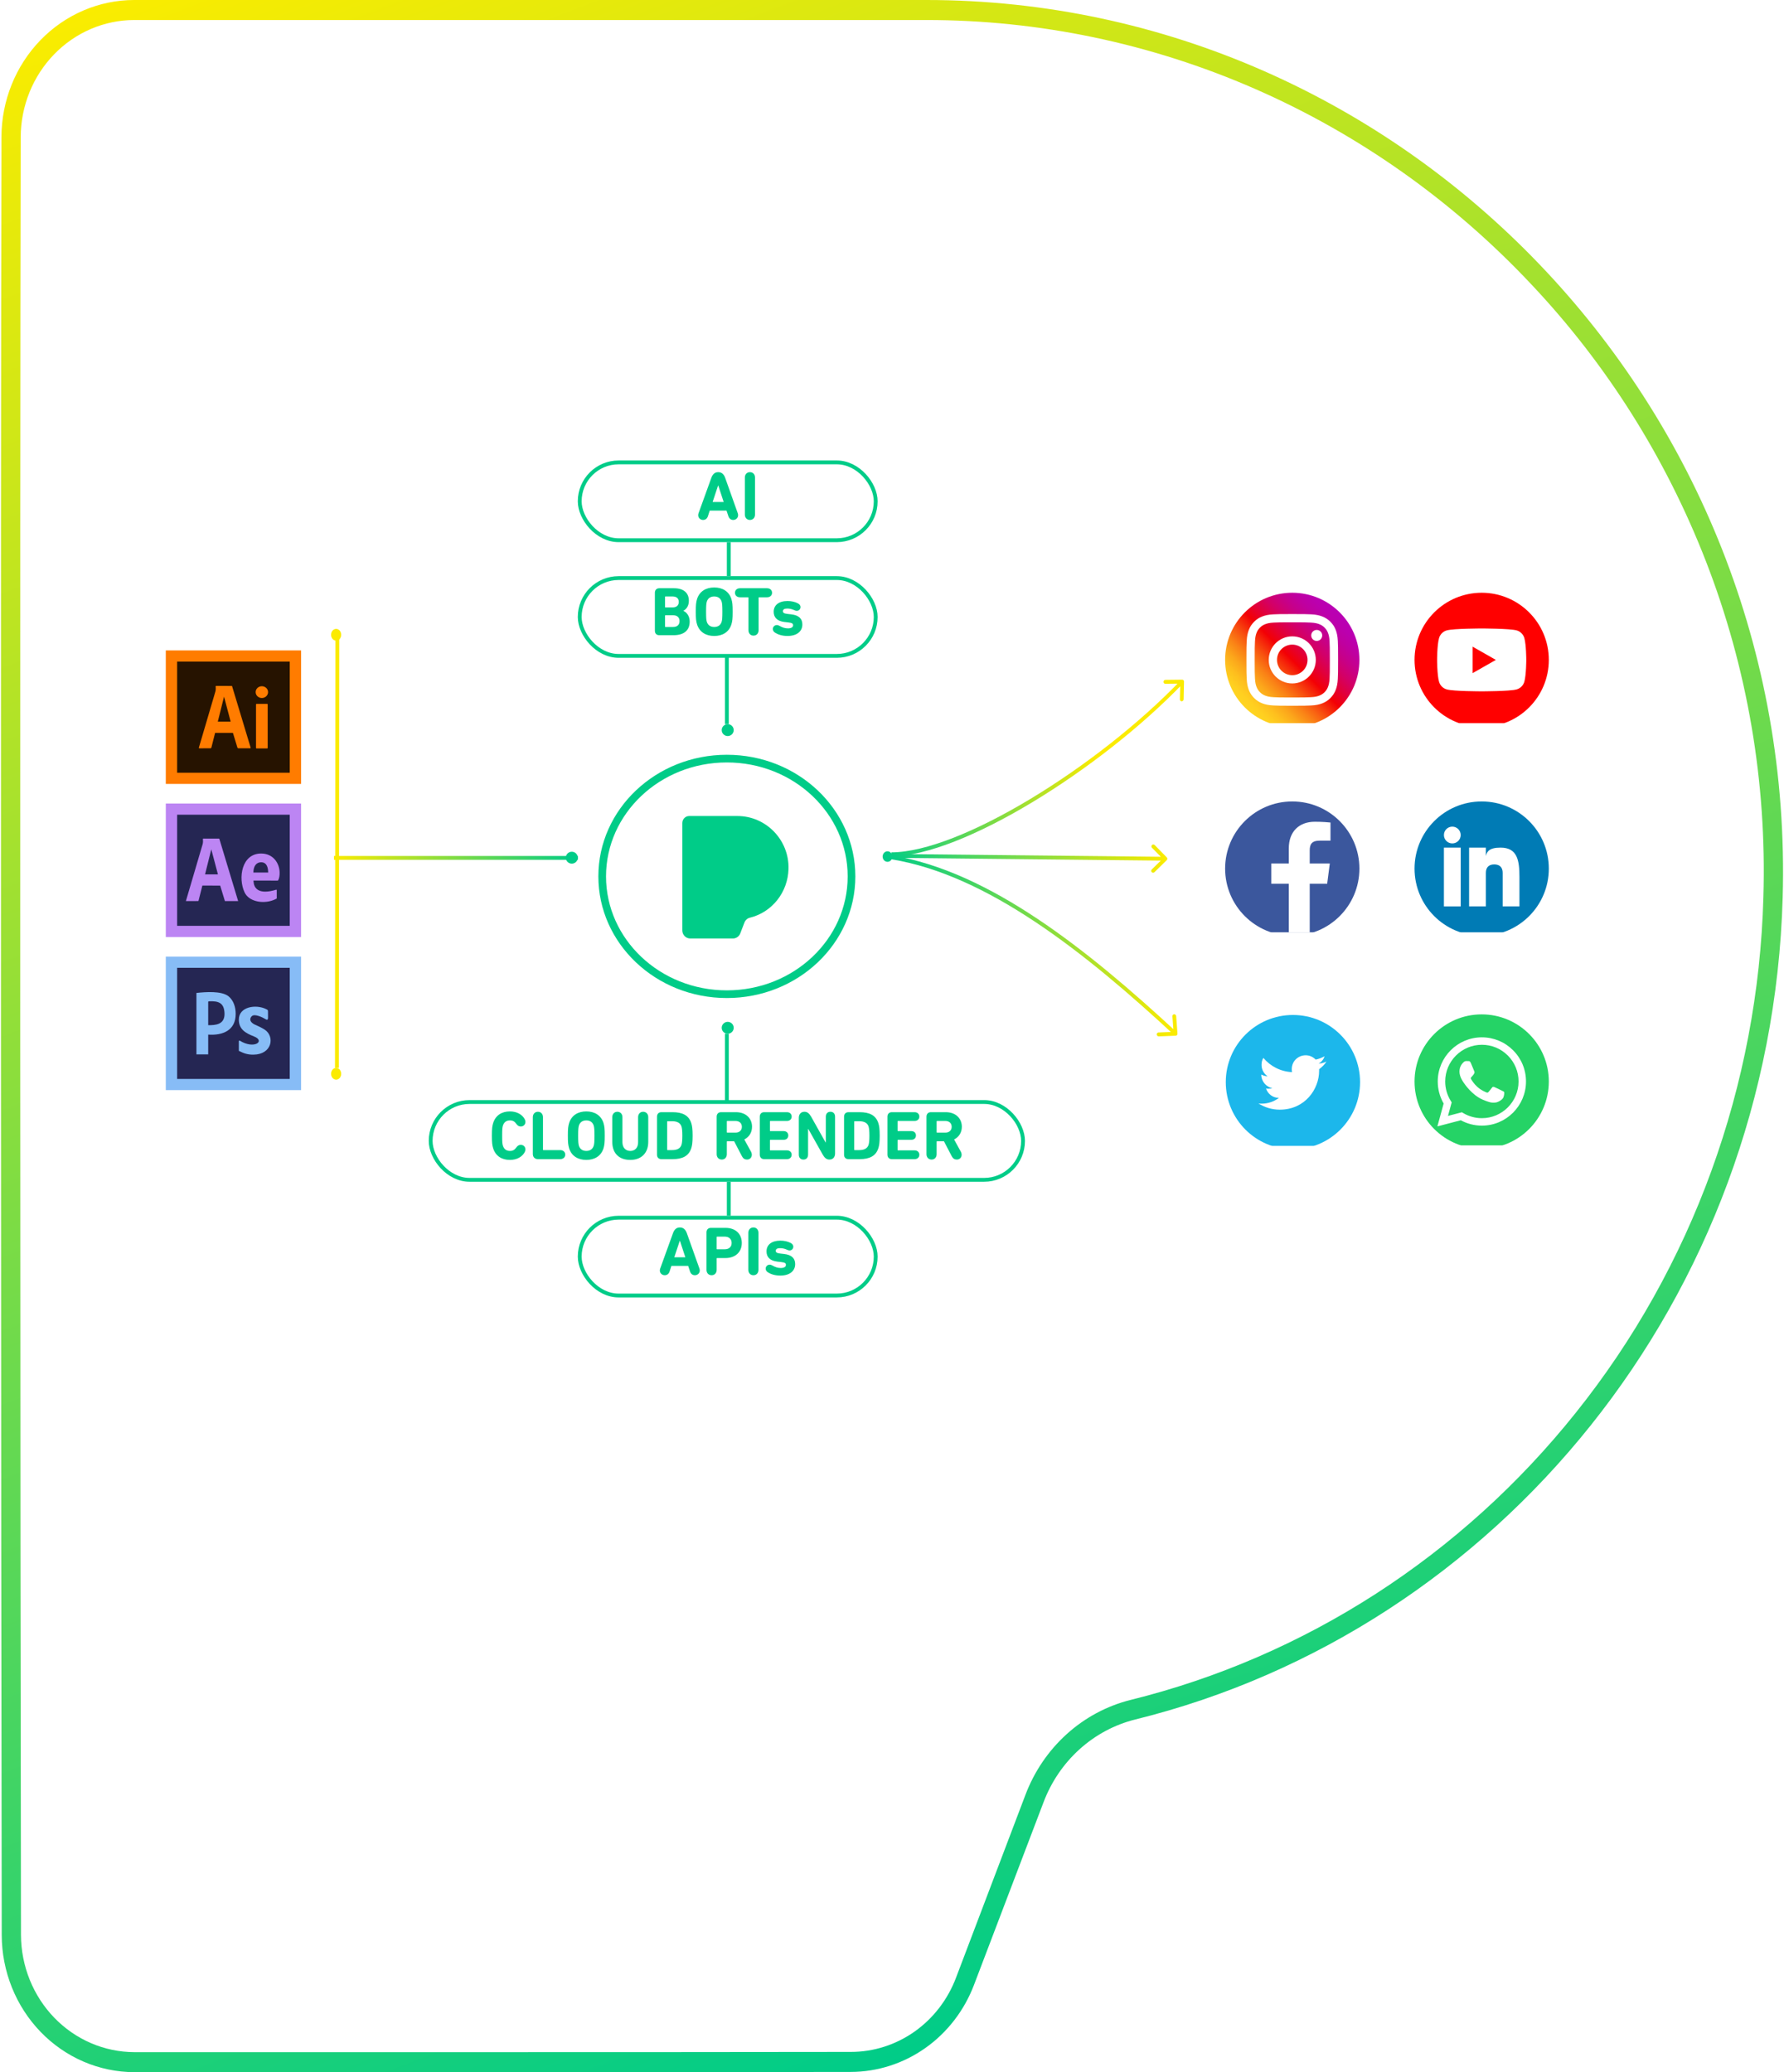 <svg width="930" height="1080" viewBox="0 0 930 1080" fill="none" xmlns="http://www.w3.org/2000/svg">
<path d="M411.049 452.941C411.491 437.74 399.269 425.303 384.408 425.303H359.274C358.326 425.301 357.416 425.685 356.743 426.371C356.071 427.056 355.691 427.988 355.688 428.96C355.687 440.024 355.688 473.111 355.688 484.915C355.691 486.036 356.127 487.109 356.9 487.9C357.673 488.692 358.721 489.137 359.814 489.139H382.075C382.901 489.139 383.708 488.885 384.391 488.41C385.075 487.935 385.603 487.261 385.909 486.474C386.559 484.736 387.436 482.477 388.06 480.859C388.3 480.227 388.685 479.665 389.183 479.22C389.681 478.774 390.276 478.459 390.919 478.301C396.528 476.933 401.541 473.706 405.181 469.122C408.82 464.537 410.883 458.849 411.049 452.941Z" fill="#00CC88"/>
<path d="M443.892 456.778C443.892 490.581 414.903 518.17 378.908 518.17C342.913 518.17 313.924 490.581 313.924 456.778C313.924 422.974 342.913 395.385 378.908 395.385C414.903 395.385 443.892 422.974 443.892 456.778Z" stroke="#00CC88" stroke-width="4"/>
<path d="M363.969 268.51C363.969 270.022 365.193 270.994 366.525 270.994C367.677 270.994 368.613 270.31 369.009 269.122L369.981 266.134H378.729L379.737 269.122C380.133 270.31 381.069 270.994 382.221 270.994C383.553 270.994 384.777 270.022 384.777 268.51C384.777 268.15 384.705 267.79 384.597 267.502L378.081 249.178C377.397 247.234 376.281 246.082 374.409 246.082C372.537 246.082 371.457 247.234 370.773 249.178L364.149 267.502C364.041 267.79 363.969 268.15 363.969 268.51ZM371.493 261.634L374.337 253.066H374.445L377.253 261.634H371.493ZM388.289 268.186C388.289 269.878 389.405 270.994 390.953 270.994C392.465 270.994 393.581 269.878 393.581 268.186V248.89C393.581 247.198 392.465 246.082 390.953 246.082C389.405 246.082 388.289 247.198 388.289 248.89V268.186Z" fill="#00CC88"/>
<rect x="302.209" y="241" width="154.296" height="40.557" rx="20.279" stroke="#00CC88" stroke-width="2"/>
<path d="M341.391 328.763C341.391 330.167 342.255 331.067 343.695 331.067H351.039C356.331 331.067 359.535 328.763 359.535 323.939C359.535 321.023 357.879 319.043 356.259 318.395V318.323C357.915 317.423 359.103 315.731 359.103 313.103C359.103 309.215 356.619 306.587 351.291 306.587H343.695C342.255 306.587 341.391 307.523 341.391 308.927V328.763ZM346.899 316.595C346.755 316.595 346.683 316.523 346.683 316.379V311.087C346.683 310.943 346.755 310.871 346.899 310.871H350.607C352.659 310.871 353.847 311.879 353.847 313.715C353.847 315.551 352.623 316.595 350.607 316.595H346.899ZM346.683 326.567V320.879C346.683 320.735 346.755 320.663 346.899 320.663H350.895C353.055 320.663 354.243 321.851 354.243 323.687C354.243 325.631 353.055 326.783 350.895 326.783H346.899C346.755 326.783 346.683 326.711 346.683 326.567ZM372.327 331.463C376.611 331.463 379.959 329.483 381.255 325.523C381.795 323.795 381.939 322.427 381.939 318.827C381.939 315.227 381.795 313.859 381.255 312.131C379.959 308.171 376.611 306.191 372.327 306.191C368.043 306.191 364.695 308.171 363.399 312.131C362.859 313.859 362.715 315.227 362.715 318.827C362.715 322.427 362.859 323.795 363.399 325.523C364.695 329.483 368.043 331.463 372.327 331.463ZM372.327 326.783C370.311 326.783 369.015 325.775 368.475 324.119C368.187 323.219 368.079 321.995 368.079 318.827C368.079 315.659 368.187 314.435 368.475 313.535C369.015 311.879 370.311 310.871 372.327 310.871C374.343 310.871 375.639 311.879 376.179 313.535C376.467 314.435 376.575 315.659 376.575 318.827C376.575 321.995 376.467 323.219 376.179 324.119C375.639 325.775 374.343 326.783 372.327 326.783ZM392.794 331.283C394.342 331.283 395.458 330.167 395.458 328.475V311.519C395.458 311.375 395.53 311.303 395.674 311.303H399.814C401.434 311.303 402.478 310.331 402.478 308.963C402.478 307.559 401.434 306.587 399.814 306.587H385.81C384.19 306.587 383.146 307.559 383.146 308.963C383.146 310.331 384.19 311.303 385.81 311.303H389.95C390.094 311.303 390.166 311.375 390.166 311.519V328.475C390.166 330.167 391.282 331.283 392.794 331.283ZM410.488 331.463C415.42 331.463 418.264 329.051 418.264 325.487C418.264 322.571 416.572 320.663 412.468 320.195L410.56 319.979C408.58 319.763 408.148 319.331 408.148 318.539C408.148 317.711 408.796 317.171 410.344 317.171C411.604 317.171 412.792 317.423 413.872 317.927C414.556 318.251 414.952 318.359 415.312 318.359C416.5 318.359 417.292 317.495 417.292 316.379C417.292 315.515 416.788 314.903 415.816 314.399C414.34 313.643 412.468 313.247 410.524 313.247C405.952 313.247 403.324 315.443 403.324 318.863C403.324 321.887 405.232 323.759 409.012 324.191L410.92 324.407C412.972 324.623 413.44 325.055 413.44 325.883C413.44 326.855 412.576 327.503 410.74 327.503C409.048 327.503 407.716 326.963 406.456 326.243C405.88 325.919 405.448 325.775 404.98 325.775C403.828 325.775 402.892 326.675 402.892 327.791C402.892 328.619 403.252 329.267 404.116 329.807C405.556 330.707 407.752 331.463 410.488 331.463Z" fill="#00CC88"/>
<rect x="302.209" y="301.289" width="154.296" height="40.557" rx="20.279" stroke="#00CC88" stroke-width="2"/>
<path d="M617.224 355.248C617.236 354.682 616.811 354.227 616.273 354.234L607.515 354.336C606.977 354.342 606.532 354.807 606.519 355.373C606.507 355.94 606.932 356.394 607.47 356.388L615.255 356.297L615.075 364.504C615.063 365.07 615.488 365.524 616.026 365.518C616.563 365.512 617.009 365.047 617.021 364.481L617.224 355.248ZM464.649 446.289C473.804 446.289 485.174 443.455 497.714 438.544C510.268 433.627 524.057 426.605 538.068 418.17C566.086 401.304 595.065 378.748 616.923 355.977L615.578 354.542C593.864 377.164 565.032 399.61 537.146 416.397C523.206 424.789 509.519 431.757 497.092 436.623C484.651 441.495 473.535 444.237 464.716 444.237L464.649 446.289Z" fill="url(#paint0_linear_555_980)"/>
<ellipse cx="462.657" cy="446.437" rx="2.542" ry="2.739" fill="#00CC88"/>
<path d="M612.906 539.804C613.447 539.783 613.853 539.311 613.812 538.75L613.143 529.607C613.102 529.046 612.63 528.609 612.089 528.631C611.547 528.652 611.142 529.125 611.183 529.686L611.777 537.812L603.934 538.124C603.392 538.146 602.987 538.618 603.028 539.179C603.069 539.74 603.541 540.178 604.082 540.156L612.906 539.804ZM464.567 447.833C514.915 455.996 565.695 496.473 612.191 539.535L613.472 538.043C567.012 495.014 515.816 454.096 464.801 445.824L464.567 447.833Z" fill="url(#paint1_linear_555_980)"/>
<path d="M608.239 448.287C608.633 447.9 608.638 447.267 608.251 446.873L601.945 440.442C601.558 440.048 600.925 440.041 600.531 440.428C600.137 440.814 600.131 441.447 600.518 441.842L606.124 447.557L600.416 453.155C600.022 453.541 600.017 454.174 600.404 454.569C600.791 454.964 601.424 454.97 601.818 454.584L608.239 448.287ZM461.559 447.045L607.529 448.572L607.547 446.572L461.577 445.045L461.559 447.045Z" fill="url(#paint2_linear_555_980)"/>
<line x1="301.207" y1="447.129" x2="174.102" y2="447.129" stroke="url(#paint3_linear_555_980)" stroke-width="2"/>
<line y1="-1" x2="225.313" y2="-1" transform="matrix(-0.001 1 -1 -0.001 174.855 331.281)" stroke="#FBEB00" stroke-width="2"/>
<ellipse cx="298.081" cy="447.025" rx="3.126" ry="3.103" fill="#00CC88"/>
<ellipse cx="175.23" cy="330.844" rx="2.632" ry="3.068" fill="#FBEB00"/>
<ellipse cx="175.23" cy="559.659" rx="2.632" ry="3.068" fill="#FBEB00"/>
<path d="M343.983 662.167C343.983 663.679 345.207 664.651 346.539 664.651C347.691 664.651 348.627 663.967 349.023 662.779L349.995 659.791H358.743L359.751 662.779C360.147 663.967 361.083 664.651 362.235 664.651C363.567 664.651 364.791 663.679 364.791 662.167C364.791 661.807 364.719 661.447 364.611 661.159L358.095 642.835C357.411 640.891 356.295 639.739 354.423 639.739C352.551 639.739 351.471 640.891 350.787 642.835L344.163 661.159C344.055 661.447 343.983 661.807 343.983 662.167ZM351.507 655.291L354.351 646.723H354.459L357.267 655.291H351.507ZM370.967 664.651C372.479 664.651 373.595 663.535 373.595 661.843V655.903C373.595 655.759 373.667 655.687 373.811 655.687H378.167C383.495 655.687 386.699 652.447 386.699 647.839C386.699 643.159 383.531 639.955 378.167 639.955H370.607C369.167 639.955 368.303 640.891 368.303 642.295V661.843C368.303 663.535 369.419 664.651 370.967 664.651ZM377.843 651.115H373.811C373.667 651.115 373.595 651.043 373.595 650.899V644.743C373.595 644.599 373.667 644.527 373.811 644.527H377.843C380.075 644.527 381.407 645.859 381.407 647.839C381.407 649.819 380.075 651.115 377.843 651.115ZM390.1 661.843C390.1 663.535 391.216 664.651 392.764 664.651C394.276 664.651 395.392 663.535 395.392 661.843V642.547C395.392 640.855 394.276 639.739 392.764 639.739C391.216 639.739 390.1 640.855 390.1 642.547V661.843ZM406.744 664.831C411.676 664.831 414.52 662.419 414.52 658.855C414.52 655.939 412.828 654.031 408.724 653.563L406.816 653.347C404.836 653.131 404.404 652.699 404.404 651.907C404.404 651.079 405.052 650.539 406.6 650.539C407.86 650.539 409.048 650.791 410.128 651.295C410.812 651.619 411.208 651.727 411.568 651.727C412.756 651.727 413.548 650.863 413.548 649.747C413.548 648.883 413.044 648.271 412.072 647.767C410.596 647.011 408.724 646.615 406.78 646.615C402.208 646.615 399.58 648.811 399.58 652.231C399.58 655.255 401.488 657.127 405.268 657.559L407.176 657.775C409.228 657.991 409.696 658.423 409.696 659.251C409.696 660.223 408.832 660.871 406.996 660.871C405.304 660.871 403.972 660.331 402.712 659.611C402.136 659.287 401.704 659.143 401.236 659.143C400.084 659.143 399.148 660.043 399.148 661.159C399.148 661.987 399.508 662.635 400.372 663.175C401.812 664.075 404.008 664.831 406.744 664.831Z" fill="#00CC88"/>
<rect x="302.209" y="634.656" width="154.296" height="40.557" rx="20.279" stroke="#00CC88" stroke-width="2"/>
<path d="M257.095 598.529C258.391 602.525 261.559 604.541 265.843 604.541C269.515 604.541 272.215 602.849 273.439 600.653C273.727 600.149 273.907 599.645 273.907 599.069C273.907 597.665 272.827 596.693 271.495 596.693C270.595 596.693 269.875 597.053 269.155 598.061C268.255 599.285 267.391 599.861 265.843 599.861C263.863 599.861 262.711 598.817 262.171 597.161C261.883 596.261 261.775 595.397 261.775 591.905C261.775 588.413 261.883 587.549 262.171 586.649C262.711 584.993 263.863 583.949 265.843 583.949C267.391 583.949 268.255 584.525 269.155 585.749C269.875 586.757 270.595 587.117 271.495 587.117C272.827 587.117 273.907 586.145 273.907 584.741C273.907 584.165 273.727 583.661 273.439 583.157C272.215 580.961 269.515 579.269 265.843 579.269C261.559 579.269 258.391 581.285 257.095 585.281C256.591 586.901 256.411 588.161 256.411 591.905C256.411 595.649 256.591 596.909 257.095 598.529ZM277.766 601.481C277.766 603.065 278.81 604.145 280.43 604.145H291.986C293.606 604.145 294.65 603.173 294.65 601.769C294.65 600.401 293.606 599.429 291.986 599.429H283.274C283.13 599.429 283.058 599.357 283.058 599.213V582.257C283.058 580.565 281.942 579.449 280.43 579.449C278.882 579.449 277.766 580.565 277.766 582.257V601.481ZM305.644 604.541C309.928 604.541 313.276 602.561 314.572 598.601C315.112 596.873 315.256 595.505 315.256 591.905C315.256 588.305 315.112 586.937 314.572 585.209C313.276 581.249 309.928 579.269 305.644 579.269C301.36 579.269 298.012 581.249 296.716 585.209C296.176 586.937 296.032 588.305 296.032 591.905C296.032 595.505 296.176 596.873 296.716 598.601C298.012 602.561 301.36 604.541 305.644 604.541ZM305.644 599.861C303.628 599.861 302.332 598.853 301.792 597.197C301.504 596.297 301.396 595.073 301.396 591.905C301.396 588.737 301.504 587.513 301.792 586.613C302.332 584.957 303.628 583.949 305.644 583.949C307.66 583.949 308.956 584.957 309.496 586.613C309.784 587.513 309.892 588.737 309.892 591.905C309.892 595.073 309.784 596.297 309.496 597.197C308.956 598.853 307.66 599.861 305.644 599.861ZM328.573 604.541C334.081 604.541 337.933 601.229 337.933 595.109V582.257C337.933 580.565 336.817 579.449 335.269 579.449C333.757 579.449 332.641 580.565 332.641 582.257V595.289C332.641 598.205 331.021 599.861 328.573 599.861C326.233 599.861 324.469 598.241 324.469 595.289V582.257C324.469 580.565 323.353 579.449 321.841 579.449C320.293 579.449 319.177 580.565 319.177 582.257V595.109C319.177 601.229 322.849 604.541 328.573 604.541ZM342.488 601.841C342.488 603.245 343.352 604.145 344.792 604.145H350.588C355.808 604.145 359.048 602.489 360.344 598.493C360.812 597.089 361.064 595.397 361.064 591.905C361.064 588.413 360.812 586.721 360.344 585.317C359.048 581.321 355.808 579.665 350.588 579.665H344.792C343.352 579.665 342.488 580.601 342.488 582.005V601.841ZM347.78 599.213V584.597C347.78 584.453 347.852 584.381 347.996 584.381H350.444C352.892 584.381 354.656 585.209 355.268 587.153C355.52 587.981 355.7 589.421 355.7 591.905C355.7 594.389 355.52 595.829 355.268 596.657C354.656 598.601 352.892 599.429 350.444 599.429H347.996C347.852 599.429 347.78 599.357 347.78 599.213ZM389.406 604.361C390.99 604.361 391.926 603.209 391.926 601.841C391.926 601.337 391.818 600.833 391.566 600.365L388.002 593.885C390.522 592.625 392.034 590.249 392.034 587.261C392.034 582.797 388.722 579.665 383.682 579.665H375.906C374.466 579.665 373.602 580.601 373.602 582.005V601.553C373.602 603.245 374.718 604.361 376.266 604.361C377.814 604.361 378.894 603.245 378.894 601.553V595.037C378.894 594.893 378.966 594.821 379.11 594.821H382.71L386.814 602.705C387.426 603.857 388.326 604.361 389.406 604.361ZM383.43 590.321H379.11C378.966 590.321 378.894 590.249 378.894 590.105V584.453C378.894 584.309 378.966 584.237 379.11 584.237H383.43C385.446 584.237 386.742 585.425 386.742 587.297C386.742 589.133 385.446 590.321 383.43 590.321ZM396.067 601.805C396.067 603.209 396.931 604.145 398.371 604.145H410.251C411.727 604.145 412.699 603.173 412.699 601.841C412.699 600.545 411.727 599.573 410.251 599.573H401.575C401.431 599.573 401.359 599.501 401.359 599.357V594.281C401.359 594.137 401.431 594.065 401.575 594.065H408.523C409.999 594.065 410.935 593.129 410.935 591.797C410.935 590.465 409.999 589.529 408.523 589.529H401.575C401.431 589.529 401.359 589.457 401.359 589.313V584.453C401.359 584.309 401.431 584.237 401.575 584.237H410.251C411.727 584.237 412.699 583.265 412.699 581.969C412.699 580.637 411.727 579.665 410.251 579.665H398.371C396.931 579.665 396.067 580.601 396.067 582.005V601.805ZM416.422 601.805C416.422 603.425 417.394 604.361 418.834 604.361C420.274 604.361 421.246 603.425 421.246 601.805V588.449H421.39L428.878 601.769C429.85 603.461 430.858 604.361 432.37 604.361C434.17 604.361 435.322 603.137 435.322 601.193V582.005C435.322 580.385 434.35 579.449 432.91 579.449C431.47 579.449 430.498 580.385 430.498 582.005V595.397H430.354L422.866 582.041C421.894 580.349 420.886 579.449 419.374 579.449C417.574 579.449 416.422 580.673 416.422 582.617V601.805ZM440.012 601.841C440.012 603.245 440.876 604.145 442.316 604.145H448.112C453.332 604.145 456.572 602.489 457.868 598.493C458.336 597.089 458.588 595.397 458.588 591.905C458.588 588.413 458.336 586.721 457.868 585.317C456.572 581.321 453.332 579.665 448.112 579.665H442.316C440.876 579.665 440.012 580.601 440.012 582.005V601.841ZM445.304 599.213V584.597C445.304 584.453 445.376 584.381 445.52 584.381H447.968C450.416 584.381 452.18 585.209 452.792 587.153C453.044 587.981 453.224 589.421 453.224 591.905C453.224 594.389 453.044 595.829 452.792 596.657C452.18 598.601 450.416 599.429 447.968 599.429H445.52C445.376 599.429 445.304 599.357 445.304 599.213ZM462.617 601.805C462.617 603.209 463.481 604.145 464.921 604.145H476.801C478.277 604.145 479.249 603.173 479.249 601.841C479.249 600.545 478.277 599.573 476.801 599.573H468.125C467.981 599.573 467.909 599.501 467.909 599.357V594.281C467.909 594.137 467.981 594.065 468.125 594.065H475.073C476.549 594.065 477.485 593.129 477.485 591.797C477.485 590.465 476.549 589.529 475.073 589.529H468.125C467.981 589.529 467.909 589.457 467.909 589.313V584.453C467.909 584.309 467.981 584.237 468.125 584.237H476.801C478.277 584.237 479.249 583.265 479.249 581.969C479.249 580.637 478.277 579.665 476.801 579.665H464.921C463.481 579.665 462.617 580.601 462.617 582.005V601.805ZM498.777 604.361C500.361 604.361 501.297 603.209 501.297 601.841C501.297 601.337 501.189 600.833 500.937 600.365L497.373 593.885C499.893 592.625 501.405 590.249 501.405 587.261C501.405 582.797 498.093 579.665 493.053 579.665H485.277C483.837 579.665 482.973 580.601 482.973 582.005V601.553C482.973 603.245 484.089 604.361 485.637 604.361C487.185 604.361 488.265 603.245 488.265 601.553V595.037C488.265 594.893 488.337 594.821 488.481 594.821H492.081L496.185 602.705C496.797 603.857 497.697 604.361 498.777 604.361ZM492.801 590.321H488.481C488.337 590.321 488.265 590.249 488.265 590.105V584.453C488.265 584.309 488.337 584.237 488.481 584.237H492.801C494.817 584.237 496.113 585.425 496.113 587.297C496.113 589.133 494.817 590.321 492.801 590.321Z" fill="#00CC88"/>
<rect x="224.506" y="574.366" width="308.806" height="40.557" rx="20.279" stroke="#00CC88" stroke-width="2"/>
<line x1="379.91" y1="615.924" x2="379.91" y2="633.656" stroke="#00CC88" stroke-width="2"/>
<path d="M378.91 574.252V538.787" stroke="#00CC88" stroke-width="2"/>
<ellipse cx="379.354" cy="535.685" rx="3.126" ry="3.103" fill="#00CC88"/>
<ellipse cx="379.354" cy="380.529" rx="3.126" ry="3.103" fill="#00CC88"/>
<path d="M378.908 377.426V341.961" stroke="#00CC88" stroke-width="2"/>
<line x1="379.908" y1="282.557" x2="379.908" y2="300.289" stroke="#00CC88" stroke-width="2"/>
<g clip-path="url(#clip0_555_980)">
<g filter="url(#filter0_ddd_555_980)">
<path d="M673.658 371.938C654.331 371.938 638.658 356.264 638.658 336.938C638.658 317.61 654.331 301.938 673.658 301.938C692.985 301.938 708.658 317.61 708.658 336.938C708.658 356.264 692.985 371.938 673.658 371.938Z" fill="url(#paint4_linear_555_980)"/>
<path d="M673.658 317.352C680.035 317.352 680.791 317.373 683.311 317.492C685.642 317.597 686.909 317.989 687.749 318.318C688.862 318.752 689.66 319.27 690.493 320.103C691.326 320.936 691.844 321.734 692.278 322.847C692.607 323.687 692.992 324.954 693.104 327.285C693.216 329.805 693.244 330.561 693.244 336.938C693.244 343.315 693.223 344.071 693.104 346.591C692.999 348.922 692.607 350.189 692.278 351.029C691.844 352.142 691.326 352.94 690.493 353.773C689.66 354.606 688.862 355.124 687.749 355.558C686.909 355.887 685.642 356.272 683.311 356.384C680.791 356.496 680.035 356.524 673.658 356.524C667.281 356.524 666.525 356.503 664.005 356.384C661.674 356.279 660.407 355.887 659.567 355.558C658.454 355.124 657.656 354.606 656.823 353.773C655.99 352.94 655.472 352.142 655.038 351.029C654.709 350.189 654.324 348.922 654.212 346.591C654.1 344.071 654.072 343.315 654.072 336.938C654.072 330.561 654.093 329.805 654.212 327.285C654.317 324.954 654.709 323.687 655.038 322.847C655.472 321.734 655.99 320.936 656.823 320.103C657.656 319.27 658.454 318.752 659.567 318.318C660.407 317.989 661.674 317.604 664.005 317.492C666.525 317.373 667.281 317.352 673.658 317.352ZM673.658 313.047C667.169 313.047 666.357 313.075 663.809 313.194C661.268 313.313 659.532 313.712 658.006 314.307C656.438 314.909 655.101 315.728 653.778 317.058C652.448 318.388 651.636 319.718 651.02 321.293C650.432 322.812 650.026 324.548 649.907 327.096C649.788 329.644 649.76 330.456 649.76 336.945C649.76 343.434 649.788 344.246 649.907 346.794C650.026 349.335 650.425 351.071 651.02 352.597C651.629 354.158 652.448 355.495 653.778 356.818C655.108 358.148 656.438 358.96 658.013 359.576C659.532 360.164 661.268 360.57 663.816 360.689C666.364 360.808 667.176 360.836 673.665 360.836C680.154 360.836 680.966 360.808 683.514 360.689C686.055 360.57 687.791 360.171 689.317 359.576C690.878 358.967 692.215 358.148 693.538 356.818C694.868 355.488 695.68 354.158 696.296 352.583C696.884 351.064 697.29 349.328 697.409 346.78C697.528 344.232 697.556 343.42 697.556 336.931C697.556 330.442 697.528 329.63 697.409 327.082C697.29 324.541 696.891 322.805 696.296 321.279C695.687 319.718 694.868 318.381 693.538 317.058C692.208 315.728 690.878 314.916 689.303 314.3C687.784 313.712 686.048 313.306 683.5 313.187C680.959 313.075 680.147 313.047 673.658 313.047Z" fill="white"/>
<path d="M673.658 324.667C666.882 324.667 661.387 330.162 661.387 336.938C661.387 343.714 666.882 349.209 673.658 349.209C680.434 349.209 685.929 343.714 685.929 336.938C685.929 330.162 680.434 324.667 673.658 324.667ZM673.658 344.904C669.262 344.904 665.692 341.341 665.692 336.938C665.692 332.535 669.262 328.972 673.658 328.972C678.054 328.972 681.624 332.535 681.624 336.938C681.624 341.341 678.054 344.904 673.658 344.904Z" fill="white"/>
<path d="M686.411 327.054C687.996 327.054 689.281 325.77 689.281 324.184C689.281 322.599 687.996 321.314 686.411 321.314C684.826 321.314 683.541 322.599 683.541 324.184C683.541 325.77 684.826 327.054 686.411 327.054Z" fill="white"/>
</g>
</g>
<g clip-path="url(#clip1_555_980)">
<g filter="url(#filter1_ddd_555_980)">
<path d="M673.658 480.714C654.331 480.714 638.658 465.041 638.658 445.714C638.658 426.387 654.331 410.714 673.658 410.714C692.985 410.714 708.658 426.387 708.658 445.714C708.658 465.041 692.985 480.714 673.658 480.714Z" fill="#3B579D"/>
<path d="M682.759 480.714V453.603H691.859L693.224 443.04H682.759V436.292C682.759 433.233 683.606 431.147 687.995 431.147H693.588V421.704C692.622 421.578 689.297 421.291 685.433 421.291C677.369 421.291 671.846 426.212 671.846 435.256V443.047H662.725V453.61H671.846V480.714H682.759Z" fill="white"/>
</g>
</g>
<g clip-path="url(#clip2_555_980)">
<g filter="url(#filter2_ddd_555_980)">
<path d="M674 592C693.33 592 709 576.33 709 557C709 537.67 693.33 522 674 522C654.67 522 639 537.67 639 557C639 576.33 654.67 592 674 592Z" fill="#1CB7EB"/>
<path d="M691.492 546.262C690.259 546.89 688.751 547.266 687.381 547.392C688.889 546.513 689.985 545.133 690.533 543.502C689.163 544.255 687.655 544.882 685.874 545.259C684.503 543.878 682.722 543 680.666 543C676.692 543 673.404 546.137 673.404 550.152C673.404 550.654 673.404 551.281 673.541 551.783C667.511 551.532 662.167 548.646 658.604 544.38C657.918 545.384 657.644 546.639 657.644 548.019C657.644 550.529 658.878 552.662 660.796 553.916C659.563 553.916 658.467 553.54 657.507 553.038V553.163C657.507 556.551 659.974 559.437 663.263 560.19C662.715 560.316 662.03 560.441 661.344 560.441C660.933 560.441 660.385 560.441 659.974 560.316C660.933 563.202 663.537 565.209 666.689 565.209C664.222 567.091 661.07 568.221 657.781 568.221C657.233 568.221 656.685 568.221 656 568.095C659.152 570.103 662.989 571.357 667.1 571.357C680.392 571.357 687.655 560.567 687.655 551.156C687.655 550.905 687.655 550.529 687.655 550.278C689.3 549.023 690.533 547.768 691.492 546.262Z" fill="white"/>
</g>
</g>
<g clip-path="url(#clip3_555_980)">
<g filter="url(#filter3_ddd_555_980)">
<path d="M772.402 371.938C753.075 371.938 737.402 356.264 737.402 336.938C737.402 317.61 753.075 301.938 772.402 301.938C791.729 301.938 807.402 317.61 807.402 336.938C807.402 356.264 791.729 371.938 772.402 371.938Z" fill="#FF0000"/>
<path d="M794.676 325.675C794.144 323.659 792.569 322.077 790.567 321.538C786.941 320.558 772.409 320.558 772.409 320.558C772.409 320.558 757.87 320.558 754.251 321.538C752.249 322.077 750.674 323.659 750.142 325.675C749.162 329.322 749.162 336.938 749.162 336.938C749.162 336.938 749.162 344.554 750.135 348.201C750.667 350.217 752.242 351.799 754.244 352.338C757.87 353.318 772.402 353.318 772.402 353.318C772.402 353.318 786.941 353.318 790.56 352.338C792.562 351.799 794.137 350.217 794.669 348.201C795.642 344.554 795.642 336.938 795.642 336.938C795.642 336.938 795.642 329.322 794.676 325.675ZM767.649 343.847V330.029L779.794 336.938L767.649 343.847Z" fill="white"/>
</g>
</g>
<g clip-path="url(#clip4_555_980)">
<g filter="url(#filter4_ddd_555_980)">
<path d="M772.402 480.715C791.732 480.715 807.402 465.045 807.402 445.715C807.402 426.385 791.732 410.715 772.402 410.715C753.072 410.715 737.402 426.385 737.402 445.715C737.402 465.045 753.072 480.715 772.402 480.715Z" fill="#007BB5"/>
<path d="M761.465 434.777H752.715V465.402H761.465V434.777Z" fill="white"/>
<path d="M782.244 434.777C776.139 434.777 775.089 437.004 774.59 439.152V434.777H765.84V465.402H774.59V447.902C774.59 445.065 776.128 443.527 778.965 443.527C781.734 443.527 783.34 445.032 783.34 447.902V465.402H792.09V450.09C792.09 441.34 790.95 434.777 782.244 434.777Z" fill="white"/>
<path d="M757.09 432.59C759.506 432.59 761.465 430.631 761.465 428.215C761.465 425.799 759.506 423.84 757.09 423.84C754.674 423.84 752.715 425.799 752.715 428.215C752.715 430.631 754.674 432.59 757.09 432.59Z" fill="white"/>
</g>
</g>
<g clip-path="url(#clip5_555_980)">
<g filter="url(#filter5_ddd_555_980)">
<path d="M772.402 591.691C753.075 591.691 737.402 576.018 737.402 556.691C737.402 537.364 753.075 521.691 772.402 521.691C791.729 521.691 807.402 537.364 807.402 556.691C807.402 576.018 791.729 591.691 772.402 591.691Z" fill="#25D366"/>
<path fill-rule="evenodd" clip-rule="evenodd" d="M788.775 540.396C784.435 536.049 778.653 533.655 772.5 533.648C759.823 533.648 749.498 543.966 749.498 556.65C749.498 560.703 750.555 564.665 752.571 568.151L749.309 580.072L761.503 576.873C764.863 578.707 768.643 579.673 772.493 579.673H772.5C785.177 579.673 795.495 569.355 795.502 556.671C795.509 550.525 793.122 544.743 788.775 540.396ZM772.507 575.788H772.5C769.07 575.788 765.703 574.864 762.77 573.121L762.07 572.708L754.832 574.605L756.764 567.549L756.309 566.828C754.398 563.783 753.383 560.269 753.383 556.65C753.39 546.108 761.965 537.533 772.514 537.533C777.624 537.533 782.419 539.528 786.031 543.14C789.643 546.752 791.631 551.561 791.624 556.664C791.624 567.213 783.042 575.788 772.507 575.788ZM782.993 561.466C782.419 561.179 779.591 559.786 779.066 559.597C778.541 559.408 778.156 559.31 777.771 559.884C777.386 560.458 776.287 561.753 775.951 562.138C775.615 562.523 775.279 562.572 774.705 562.285C774.131 561.998 772.276 561.389 770.085 559.429C768.377 557.903 767.222 556.02 766.886 555.446C766.55 554.872 766.851 554.557 767.138 554.27C767.397 554.011 767.712 553.598 767.999 553.262C768.286 552.926 768.384 552.688 768.573 552.303C768.762 551.918 768.671 551.582 768.524 551.295C768.377 551.008 767.229 548.18 766.753 547.025C766.284 545.905 765.815 546.059 765.458 546.038C765.122 546.024 764.737 546.017 764.359 546.017C763.974 546.017 763.351 546.164 762.826 546.738C762.301 547.312 760.817 548.705 760.817 551.533C760.817 554.361 762.875 557.098 763.162 557.476C763.449 557.861 767.215 563.664 772.983 566.156C774.355 566.751 775.426 567.101 776.259 567.367C777.638 567.808 778.891 567.745 779.878 567.598C780.984 567.43 783.28 566.205 783.756 564.868C784.232 563.524 784.232 562.376 784.092 562.138C783.952 561.9 783.567 561.76 782.993 561.466Z" fill="white"/>
</g>
</g>
<g filter="url(#filter6_ddd_555_980)">
<path d="M156.954 411.79H86.43V481.37H156.954V411.79Z" fill="#BC85F3"/>
<path d="M151.043 417.621H92.34V475.539H151.043V417.621Z" fill="#252653"/>
<path fill-rule="evenodd" clip-rule="evenodd" d="M114.783 454.567L117.24 462.628H124.139L114.341 430.184C114.323 430.125 114.278 430.084 114.182 430.084L106.075 430.062C105.76 430.062 105.751 430.224 105.779 430.532C105.879 431.649 105.824 432.274 105.592 433.147L96.906 462.633L103.45 462.624L105.487 454.562L114.783 454.567ZM113.608 448.722H106.891L110.149 435.662L113.608 448.722Z" fill="#BC85F3"/>
<path fill-rule="evenodd" clip-rule="evenodd" d="M132.186 451.948L144.849 451.966C145.647 450.953 145.793 449.048 145.77 447.8C145.683 442.733 142.302 437.883 136.196 437.852C125.942 437.793 124.001 450.663 127.492 458.087C128.59 460.421 130.796 461.905 133.384 462.61C134.564 462.932 135.817 463.095 137.084 463.099C139.591 463.108 142.138 462.506 144.184 461.348C144.216 461.33 144.271 461.33 144.275 461.294V461.149L144.271 456.956C144.271 456.766 144.125 456.657 143.906 456.725C141.318 457.499 132.55 459.969 132.145 452.183C132.14 452.124 132.126 451.948 132.186 451.948ZM138.533 447.745H132.085C132.117 444.343 133.689 442.412 136.118 442.403C138.324 442.394 139.727 443.914 139.796 447.664C139.796 447.836 139.796 447.745 139.796 447.745H138.533Z" fill="#BC85F3"/>
</g>
<g filter="url(#filter7_ddd_555_980)">
<path d="M156.954 491.585H86.43V561.165H156.954V491.585Z" fill="#87BCF6"/>
<path d="M151.043 497.416H92.34V555.334H151.043V497.416Z" fill="#252653"/>
<path fill-rule="evenodd" clip-rule="evenodd" d="M138.717 518.94C133.495 516.325 124.504 517.592 124.504 524.414C124.504 529.494 128.045 531.493 132.374 533.172C138.526 535.556 132.547 540.062 125.037 535.402C125.037 535.402 124.768 535.271 124.636 535.402C124.504 535.533 124.504 535.664 124.504 535.8C124.504 535.931 124.504 540.695 124.504 540.695C127.129 542.029 129.088 542.708 132.119 542.676C141.893 542.577 143.302 533.285 138.102 529.711C137.159 529.06 134.634 527.761 133.837 527.458C129.703 525.893 130.054 523.667 131.367 522.545C132.816 521.301 136.835 523.183 138.526 524.233C139.551 524.862 139.72 524.079 139.715 523.391L139.701 520.139C139.701 519.365 139.433 519.302 138.717 518.94Z" fill="#87BCF6"/>
<path fill-rule="evenodd" clip-rule="evenodd" d="M108.53 527.065V515.149C108.53 515.09 108.74 514.887 108.795 514.887C113.88 514.629 116.774 515.615 117.034 521.007C117.33 527.196 112.103 527.327 108.53 527.327V527.065ZM102.396 510.517V542.55H108.53V532.226C116.067 532.76 122.867 530.077 122.867 521.428C122.867 517.94 121.773 514.43 119.18 512.308C115.557 509.34 107.09 510.001 102.396 510.517Z" fill="#87BCF6"/>
</g>
<g filter="url(#filter8_ddd_555_980)">
<path d="M156.954 331.995H86.43V401.575H156.954V331.995Z" fill="#FF7C00"/>
<path d="M151.043 337.826H92.34V395.744H151.043V337.826Z" fill="#261300"/>
<path d="M139.287 359.865H133.719C133.575 359.865 133.459 359.981 133.459 360.123V382.819C133.459 382.961 133.575 383.077 133.719 383.077H139.287C139.431 383.077 139.547 382.961 139.547 382.819V360.123C139.547 359.981 139.431 359.865 139.287 359.865Z" fill="#FF7C00"/>
<path d="M136.503 356.799C138.29 356.799 139.739 355.423 139.739 353.727C139.739 352.03 138.29 350.655 136.503 350.655C134.716 350.655 133.268 352.03 133.268 353.727C133.268 355.423 134.716 356.799 136.503 356.799Z" fill="#FF7C00"/>
<path fill-rule="evenodd" clip-rule="evenodd" d="M121.424 374.962L123.707 382.467C123.825 382.91 124.057 383.019 124.372 383.014H130.219C130.67 383.019 130.702 382.883 130.633 382.585L120.977 350.61C120.959 350.552 120.913 350.511 120.822 350.511L112.724 350.488C112.405 350.488 112.401 350.651 112.428 350.959C112.528 352.072 112.474 352.696 112.237 353.569L103.688 382.603C103.597 382.879 103.619 383.014 103.984 383.019L109.502 383.014C110.086 382.996 110.118 382.838 110.218 382.548L112.132 374.962H121.424ZM120.243 369.126H113.54L116.789 356.08L120.243 369.126Z" fill="#FF7C00"/>
</g>
<path d="M482.888 10.432C541.76 10.409 600.036 22.618 654.26 46.334C708.484 70.05 757.552 104.79 798.552 148.494C837.611 189.919 868.444 238.862 889.308 292.554C910.881 348.096 921.079 407.664 919.257 467.492C916.579 565.841 882.177 660.438 821.526 736.227C761.909 810.92 680.398 863.498 589.325 886.007C577.006 889.092 565.59 895.21 556.047 903.84C546.505 912.47 539.119 923.357 534.518 935.575L498.417 1030.66C494.115 1042.1 486.569 1051.92 476.769 1058.85C466.97 1065.77 455.376 1069.46 443.51 1069.45C398.233 1069.53 312.653 1069.57 248.855 1069.57C180.67 1069.57 112.72 1069.57 70.048 1069.57C54.397 1069.53 39.395 1063.09 28.32 1051.65C17.245 1040.21 10.997 1024.7 10.939 1008.51C10.552 814.742 10.334 268.109 10.788 71.404C10.872 55.212 17.146 39.712 28.239 28.288C39.333 16.864 54.345 10.445 69.998 10.432H482.888ZM482.888 3.11209e-10H69.998C51.662 -5.58705e-05 34.075 7.523 21.094 20.919C8.114 34.314 0.799 52.489 0.754 71.456C0.3 267.536 0.519 812.482 0.905 1008.56C0.95 1027.5 8.245 1045.65 21.193 1059.04C34.142 1072.43 51.69 1079.96 69.998 1080C112.603 1080 180.603 1080 248.804 1080C325.392 1080 402.182 1080 443.476 1079.88C457.358 1079.86 470.913 1075.52 482.378 1067.42C493.844 1059.33 502.688 1047.85 507.762 1034.48L543.947 939.452C547.95 928.795 554.384 919.298 562.701 911.769C571.017 904.241 580.97 898.903 591.711 896.213C781.005 849.497 923.392 676.802 929.308 467.787C936.669 210.475 731.694 3.11209e-10 482.888 3.11209e-10Z" fill="url(#paint5_linear_555_980)"/>
<defs>
<filter id="filter0_ddd_555_980" x="630.658" y="294.938" width="86" height="86" filterUnits="userSpaceOnUse" color-interpolation-filters="sRGB">
<feFlood flood-opacity="0" result="BackgroundImageFix"/>
<feColorMatrix in="SourceAlpha" type="matrix" values="0 0 0 0 0 0 0 0 0 0 0 0 0 0 0 0 0 0 127 0" result="hardAlpha"/>
<feOffset dy="1"/>
<feGaussianBlur stdDeviation="4"/>
<feColorMatrix type="matrix" values="0 0 0 0 0 0 0 0 0 0 0 0 0 0 0 0 0 0 0.2 0"/>
<feBlend mode="normal" in2="BackgroundImageFix" result="effect1_dropShadow_555_980"/>
<feColorMatrix in="SourceAlpha" type="matrix" values="0 0 0 0 0 0 0 0 0 0 0 0 0 0 0 0 0 0 127 0" result="hardAlpha"/>
<feOffset dy="3"/>
<feGaussianBlur stdDeviation="1.5"/>
<feColorMatrix type="matrix" values="0 0 0 0 0 0 0 0 0 0 0 0 0 0 0 0 0 0 0.12 0"/>
<feBlend mode="normal" in2="effect1_dropShadow_555_980" result="effect2_dropShadow_555_980"/>
<feColorMatrix in="SourceAlpha" type="matrix" values="0 0 0 0 0 0 0 0 0 0 0 0 0 0 0 0 0 0 127 0" result="hardAlpha"/>
<feOffset dy="3"/>
<feGaussianBlur stdDeviation="2"/>
<feColorMatrix type="matrix" values="0 0 0 0 0 0 0 0 0 0 0 0 0 0 0 0 0 0 0.14 0"/>
<feBlend mode="normal" in2="effect2_dropShadow_555_980" result="effect3_dropShadow_555_980"/>
<feBlend mode="normal" in="SourceGraphic" in2="effect3_dropShadow_555_980" result="shape"/>
</filter>
<filter id="filter1_ddd_555_980" x="630.658" y="403.714" width="86" height="86" filterUnits="userSpaceOnUse" color-interpolation-filters="sRGB">
<feFlood flood-opacity="0" result="BackgroundImageFix"/>
<feColorMatrix in="SourceAlpha" type="matrix" values="0 0 0 0 0 0 0 0 0 0 0 0 0 0 0 0 0 0 127 0" result="hardAlpha"/>
<feOffset dy="1"/>
<feGaussianBlur stdDeviation="4"/>
<feColorMatrix type="matrix" values="0 0 0 0 0 0 0 0 0 0 0 0 0 0 0 0 0 0 0.2 0"/>
<feBlend mode="normal" in2="BackgroundImageFix" result="effect1_dropShadow_555_980"/>
<feColorMatrix in="SourceAlpha" type="matrix" values="0 0 0 0 0 0 0 0 0 0 0 0 0 0 0 0 0 0 127 0" result="hardAlpha"/>
<feOffset dy="3"/>
<feGaussianBlur stdDeviation="1.5"/>
<feColorMatrix type="matrix" values="0 0 0 0 0 0 0 0 0 0 0 0 0 0 0 0 0 0 0.12 0"/>
<feBlend mode="normal" in2="effect1_dropShadow_555_980" result="effect2_dropShadow_555_980"/>
<feColorMatrix in="SourceAlpha" type="matrix" values="0 0 0 0 0 0 0 0 0 0 0 0 0 0 0 0 0 0 127 0" result="hardAlpha"/>
<feOffset dy="3"/>
<feGaussianBlur stdDeviation="2"/>
<feColorMatrix type="matrix" values="0 0 0 0 0 0 0 0 0 0 0 0 0 0 0 0 0 0 0.14 0"/>
<feBlend mode="normal" in2="effect2_dropShadow_555_980" result="effect3_dropShadow_555_980"/>
<feBlend mode="normal" in="SourceGraphic" in2="effect3_dropShadow_555_980" result="shape"/>
</filter>
<filter id="filter2_ddd_555_980" x="631" y="515" width="86" height="86" filterUnits="userSpaceOnUse" color-interpolation-filters="sRGB">
<feFlood flood-opacity="0" result="BackgroundImageFix"/>
<feColorMatrix in="SourceAlpha" type="matrix" values="0 0 0 0 0 0 0 0 0 0 0 0 0 0 0 0 0 0 127 0" result="hardAlpha"/>
<feOffset dy="1"/>
<feGaussianBlur stdDeviation="4"/>
<feColorMatrix type="matrix" values="0 0 0 0 0 0 0 0 0 0 0 0 0 0 0 0 0 0 0.2 0"/>
<feBlend mode="normal" in2="BackgroundImageFix" result="effect1_dropShadow_555_980"/>
<feColorMatrix in="SourceAlpha" type="matrix" values="0 0 0 0 0 0 0 0 0 0 0 0 0 0 0 0 0 0 127 0" result="hardAlpha"/>
<feOffset dy="3"/>
<feGaussianBlur stdDeviation="1.5"/>
<feColorMatrix type="matrix" values="0 0 0 0 0 0 0 0 0 0 0 0 0 0 0 0 0 0 0.12 0"/>
<feBlend mode="normal" in2="effect1_dropShadow_555_980" result="effect2_dropShadow_555_980"/>
<feColorMatrix in="SourceAlpha" type="matrix" values="0 0 0 0 0 0 0 0 0 0 0 0 0 0 0 0 0 0 127 0" result="hardAlpha"/>
<feOffset dy="3"/>
<feGaussianBlur stdDeviation="2"/>
<feColorMatrix type="matrix" values="0 0 0 0 0 0 0 0 0 0 0 0 0 0 0 0 0 0 0.14 0"/>
<feBlend mode="normal" in2="effect2_dropShadow_555_980" result="effect3_dropShadow_555_980"/>
<feBlend mode="normal" in="SourceGraphic" in2="effect3_dropShadow_555_980" result="shape"/>
</filter>
<filter id="filter3_ddd_555_980" x="729.402" y="294.938" width="86" height="86" filterUnits="userSpaceOnUse" color-interpolation-filters="sRGB">
<feFlood flood-opacity="0" result="BackgroundImageFix"/>
<feColorMatrix in="SourceAlpha" type="matrix" values="0 0 0 0 0 0 0 0 0 0 0 0 0 0 0 0 0 0 127 0" result="hardAlpha"/>
<feOffset dy="1"/>
<feGaussianBlur stdDeviation="4"/>
<feColorMatrix type="matrix" values="0 0 0 0 0 0 0 0 0 0 0 0 0 0 0 0 0 0 0.2 0"/>
<feBlend mode="normal" in2="BackgroundImageFix" result="effect1_dropShadow_555_980"/>
<feColorMatrix in="SourceAlpha" type="matrix" values="0 0 0 0 0 0 0 0 0 0 0 0 0 0 0 0 0 0 127 0" result="hardAlpha"/>
<feOffset dy="3"/>
<feGaussianBlur stdDeviation="1.5"/>
<feColorMatrix type="matrix" values="0 0 0 0 0 0 0 0 0 0 0 0 0 0 0 0 0 0 0.12 0"/>
<feBlend mode="normal" in2="effect1_dropShadow_555_980" result="effect2_dropShadow_555_980"/>
<feColorMatrix in="SourceAlpha" type="matrix" values="0 0 0 0 0 0 0 0 0 0 0 0 0 0 0 0 0 0 127 0" result="hardAlpha"/>
<feOffset dy="3"/>
<feGaussianBlur stdDeviation="2"/>
<feColorMatrix type="matrix" values="0 0 0 0 0 0 0 0 0 0 0 0 0 0 0 0 0 0 0.14 0"/>
<feBlend mode="normal" in2="effect2_dropShadow_555_980" result="effect3_dropShadow_555_980"/>
<feBlend mode="normal" in="SourceGraphic" in2="effect3_dropShadow_555_980" result="shape"/>
</filter>
<filter id="filter4_ddd_555_980" x="729.402" y="403.715" width="86" height="86" filterUnits="userSpaceOnUse" color-interpolation-filters="sRGB">
<feFlood flood-opacity="0" result="BackgroundImageFix"/>
<feColorMatrix in="SourceAlpha" type="matrix" values="0 0 0 0 0 0 0 0 0 0 0 0 0 0 0 0 0 0 127 0" result="hardAlpha"/>
<feOffset dy="1"/>
<feGaussianBlur stdDeviation="4"/>
<feColorMatrix type="matrix" values="0 0 0 0 0 0 0 0 0 0 0 0 0 0 0 0 0 0 0.2 0"/>
<feBlend mode="normal" in2="BackgroundImageFix" result="effect1_dropShadow_555_980"/>
<feColorMatrix in="SourceAlpha" type="matrix" values="0 0 0 0 0 0 0 0 0 0 0 0 0 0 0 0 0 0 127 0" result="hardAlpha"/>
<feOffset dy="3"/>
<feGaussianBlur stdDeviation="1.5"/>
<feColorMatrix type="matrix" values="0 0 0 0 0 0 0 0 0 0 0 0 0 0 0 0 0 0 0.12 0"/>
<feBlend mode="normal" in2="effect1_dropShadow_555_980" result="effect2_dropShadow_555_980"/>
<feColorMatrix in="SourceAlpha" type="matrix" values="0 0 0 0 0 0 0 0 0 0 0 0 0 0 0 0 0 0 127 0" result="hardAlpha"/>
<feOffset dy="3"/>
<feGaussianBlur stdDeviation="2"/>
<feColorMatrix type="matrix" values="0 0 0 0 0 0 0 0 0 0 0 0 0 0 0 0 0 0 0.14 0"/>
<feBlend mode="normal" in2="effect2_dropShadow_555_980" result="effect3_dropShadow_555_980"/>
<feBlend mode="normal" in="SourceGraphic" in2="effect3_dropShadow_555_980" result="shape"/>
</filter>
<filter id="filter5_ddd_555_980" x="729.402" y="514.691" width="86" height="86" filterUnits="userSpaceOnUse" color-interpolation-filters="sRGB">
<feFlood flood-opacity="0" result="BackgroundImageFix"/>
<feColorMatrix in="SourceAlpha" type="matrix" values="0 0 0 0 0 0 0 0 0 0 0 0 0 0 0 0 0 0 127 0" result="hardAlpha"/>
<feOffset dy="1"/>
<feGaussianBlur stdDeviation="4"/>
<feColorMatrix type="matrix" values="0 0 0 0 0 0 0 0 0 0 0 0 0 0 0 0 0 0 0.2 0"/>
<feBlend mode="normal" in2="BackgroundImageFix" result="effect1_dropShadow_555_980"/>
<feColorMatrix in="SourceAlpha" type="matrix" values="0 0 0 0 0 0 0 0 0 0 0 0 0 0 0 0 0 0 127 0" result="hardAlpha"/>
<feOffset dy="3"/>
<feGaussianBlur stdDeviation="1.5"/>
<feColorMatrix type="matrix" values="0 0 0 0 0 0 0 0 0 0 0 0 0 0 0 0 0 0 0.12 0"/>
<feBlend mode="normal" in2="effect1_dropShadow_555_980" result="effect2_dropShadow_555_980"/>
<feColorMatrix in="SourceAlpha" type="matrix" values="0 0 0 0 0 0 0 0 0 0 0 0 0 0 0 0 0 0 127 0" result="hardAlpha"/>
<feOffset dy="3"/>
<feGaussianBlur stdDeviation="2"/>
<feColorMatrix type="matrix" values="0 0 0 0 0 0 0 0 0 0 0 0 0 0 0 0 0 0 0.14 0"/>
<feBlend mode="normal" in2="effect2_dropShadow_555_980" result="effect3_dropShadow_555_980"/>
<feBlend mode="normal" in="SourceGraphic" in2="effect3_dropShadow_555_980" result="shape"/>
</filter>
<filter id="filter6_ddd_555_980" x="71.5" y="397.683" width="100.381" height="99.795" filterUnits="userSpaceOnUse" color-interpolation-filters="sRGB">
<feFlood flood-opacity="0" result="BackgroundImageFix"/>
<feColorMatrix in="SourceAlpha" type="matrix" values="0 0 0 0 0 0 0 0 0 0 0 0 0 0 0 0 0 0 127 0" result="hardAlpha"/>
<feOffset dy="2"/>
<feGaussianBlur stdDeviation="2"/>
<feColorMatrix type="matrix" values="0 0 0 0 0 0 0 0 0 0 0 0 0 0 0 0 0 0 0.2 0"/>
<feBlend mode="normal" in2="BackgroundImageFix" result="effect1_dropShadow_555_980"/>
<feColorMatrix in="SourceAlpha" type="matrix" values="0 0 0 0 0 0 0 0 0 0 0 0 0 0 0 0 0 0 127 0" result="hardAlpha"/>
<feOffset dy="1"/>
<feGaussianBlur stdDeviation="5"/>
<feColorMatrix type="matrix" values="0 0 0 0 0 0 0 0 0 0 0 0 0 0 0 0 0 0 0.12 0"/>
<feBlend mode="normal" in2="effect1_dropShadow_555_980" result="effect2_dropShadow_555_980"/>
<feColorMatrix in="SourceAlpha" type="matrix" values="0 0 0 0 0 0 0 0 0 0 0 0 0 0 0 0 0 0 127 0" result="hardAlpha"/>
<feOffset dy="4"/>
<feGaussianBlur stdDeviation="2.5"/>
<feColorMatrix type="matrix" values="0 0 0 0 0 0 0 0 0 0 0 0 0 0 0 0 0 0 0.14 0"/>
<feBlend mode="normal" in2="effect2_dropShadow_555_980" result="effect3_dropShadow_555_980"/>
<feBlend mode="normal" in="SourceGraphic" in2="effect3_dropShadow_555_980" result="shape"/>
</filter>
<filter id="filter7_ddd_555_980" x="71.5" y="477.478" width="100.381" height="99.795" filterUnits="userSpaceOnUse" color-interpolation-filters="sRGB">
<feFlood flood-opacity="0" result="BackgroundImageFix"/>
<feColorMatrix in="SourceAlpha" type="matrix" values="0 0 0 0 0 0 0 0 0 0 0 0 0 0 0 0 0 0 127 0" result="hardAlpha"/>
<feOffset dy="2"/>
<feGaussianBlur stdDeviation="2"/>
<feColorMatrix type="matrix" values="0 0 0 0 0 0 0 0 0 0 0 0 0 0 0 0 0 0 0.2 0"/>
<feBlend mode="normal" in2="BackgroundImageFix" result="effect1_dropShadow_555_980"/>
<feColorMatrix in="SourceAlpha" type="matrix" values="0 0 0 0 0 0 0 0 0 0 0 0 0 0 0 0 0 0 127 0" result="hardAlpha"/>
<feOffset dy="1"/>
<feGaussianBlur stdDeviation="5"/>
<feColorMatrix type="matrix" values="0 0 0 0 0 0 0 0 0 0 0 0 0 0 0 0 0 0 0.12 0"/>
<feBlend mode="normal" in2="effect1_dropShadow_555_980" result="effect2_dropShadow_555_980"/>
<feColorMatrix in="SourceAlpha" type="matrix" values="0 0 0 0 0 0 0 0 0 0 0 0 0 0 0 0 0 0 127 0" result="hardAlpha"/>
<feOffset dy="4"/>
<feGaussianBlur stdDeviation="2.5"/>
<feColorMatrix type="matrix" values="0 0 0 0 0 0 0 0 0 0 0 0 0 0 0 0 0 0 0.14 0"/>
<feBlend mode="normal" in2="effect2_dropShadow_555_980" result="effect3_dropShadow_555_980"/>
<feBlend mode="normal" in="SourceGraphic" in2="effect3_dropShadow_555_980" result="shape"/>
</filter>
<filter id="filter8_ddd_555_980" x="71.5" y="317.888" width="100.381" height="99.795" filterUnits="userSpaceOnUse" color-interpolation-filters="sRGB">
<feFlood flood-opacity="0" result="BackgroundImageFix"/>
<feColorMatrix in="SourceAlpha" type="matrix" values="0 0 0 0 0 0 0 0 0 0 0 0 0 0 0 0 0 0 127 0" result="hardAlpha"/>
<feOffset dy="2"/>
<feGaussianBlur stdDeviation="2"/>
<feColorMatrix type="matrix" values="0 0 0 0 0 0 0 0 0 0 0 0 0 0 0 0 0 0 0.2 0"/>
<feBlend mode="normal" in2="BackgroundImageFix" result="effect1_dropShadow_555_980"/>
<feColorMatrix in="SourceAlpha" type="matrix" values="0 0 0 0 0 0 0 0 0 0 0 0 0 0 0 0 0 0 127 0" result="hardAlpha"/>
<feOffset dy="1"/>
<feGaussianBlur stdDeviation="5"/>
<feColorMatrix type="matrix" values="0 0 0 0 0 0 0 0 0 0 0 0 0 0 0 0 0 0 0.12 0"/>
<feBlend mode="normal" in2="effect1_dropShadow_555_980" result="effect2_dropShadow_555_980"/>
<feColorMatrix in="SourceAlpha" type="matrix" values="0 0 0 0 0 0 0 0 0 0 0 0 0 0 0 0 0 0 127 0" result="hardAlpha"/>
<feOffset dy="4"/>
<feGaussianBlur stdDeviation="2.5"/>
<feColorMatrix type="matrix" values="0 0 0 0 0 0 0 0 0 0 0 0 0 0 0 0 0 0 0.14 0"/>
<feBlend mode="normal" in2="effect2_dropShadow_555_980" result="effect3_dropShadow_555_980"/>
<feBlend mode="normal" in="SourceGraphic" in2="effect3_dropShadow_555_980" result="shape"/>
</filter>
<linearGradient id="paint0_linear_555_980" x1="459.349" y1="447.297" x2="621.749" y2="365.672" gradientUnits="userSpaceOnUse">
<stop stop-color="#00CC88"/>
<stop offset="0.682" stop-color="#FBEB00"/>
</linearGradient>
<linearGradient id="paint1_linear_555_980" x1="461.223" y1="447.105" x2="623.713" y2="504.775" gradientUnits="userSpaceOnUse">
<stop stop-color="#00CC88"/>
<stop offset="1" stop-color="#FBEB00"/>
</linearGradient>
<linearGradient id="paint2_linear_555_980" x1="461.366" y1="446.543" x2="607.726" y2="447.861" gradientUnits="userSpaceOnUse">
<stop stop-color="#00CC88"/>
<stop offset="1" stop-color="#FBEB00"/>
</linearGradient>
<linearGradient id="paint3_linear_555_980" x1="301.379" y1="445.629" x2="173.936" y2="445.629" gradientUnits="userSpaceOnUse">
<stop stop-color="#00CC88"/>
<stop offset="1" stop-color="#FBEB00"/>
</linearGradient>
<linearGradient id="paint4_linear_555_980" x1="648.909" y1="361.686" x2="698.407" y2="312.189" gradientUnits="userSpaceOnUse">
<stop stop-color="#FFD521"/>
<stop offset="0.055" stop-color="#FFD020"/>
<stop offset="0.124" stop-color="#FEC01E"/>
<stop offset="0.2" stop-color="#FCA71B"/>
<stop offset="0.282" stop-color="#FA8316"/>
<stop offset="0.368" stop-color="#F85510"/>
<stop offset="0.456" stop-color="#F51E09"/>
<stop offset="0.5" stop-color="#F30005"/>
<stop offset="0.503" stop-color="#F20007"/>
<stop offset="0.597" stop-color="#E1003B"/>
<stop offset="0.688" stop-color="#D30067"/>
<stop offset="0.776" stop-color="#C70088"/>
<stop offset="0.859" stop-color="#BF00A0"/>
<stop offset="0.936" stop-color="#BB00AF"/>
<stop offset="1" stop-color="#B900B4"/>
</linearGradient>
<linearGradient id="paint5_linear_555_980" x1="582.569" y1="1032.12" x2="177.037" y2="-44.94" gradientUnits="userSpaceOnUse">
<stop stop-color="#00CC88"/>
<stop offset="1" stop-color="#FAEC00"/>
</linearGradient>
<clipPath id="clip0_555_980">
<rect width="80" height="80" fill="white" transform="translate(634 297)"/>
</clipPath>
<clipPath id="clip1_555_980">
<rect width="80" height="80" fill="white" transform="translate(634 406)"/>
</clipPath>
<clipPath id="clip2_555_980">
<rect width="80" height="80" fill="white" transform="translate(634.342 517.31)"/>
</clipPath>
<clipPath id="clip3_555_980">
<rect width="80" height="80" fill="white" transform="translate(732 297)"/>
</clipPath>
<clipPath id="clip4_555_980">
<rect width="80" height="80" fill="white" transform="translate(732 406)"/>
</clipPath>
<clipPath id="clip5_555_980">
<rect width="80" height="80" fill="white" transform="translate(732 517)"/>
</clipPath>
</defs>
</svg>
